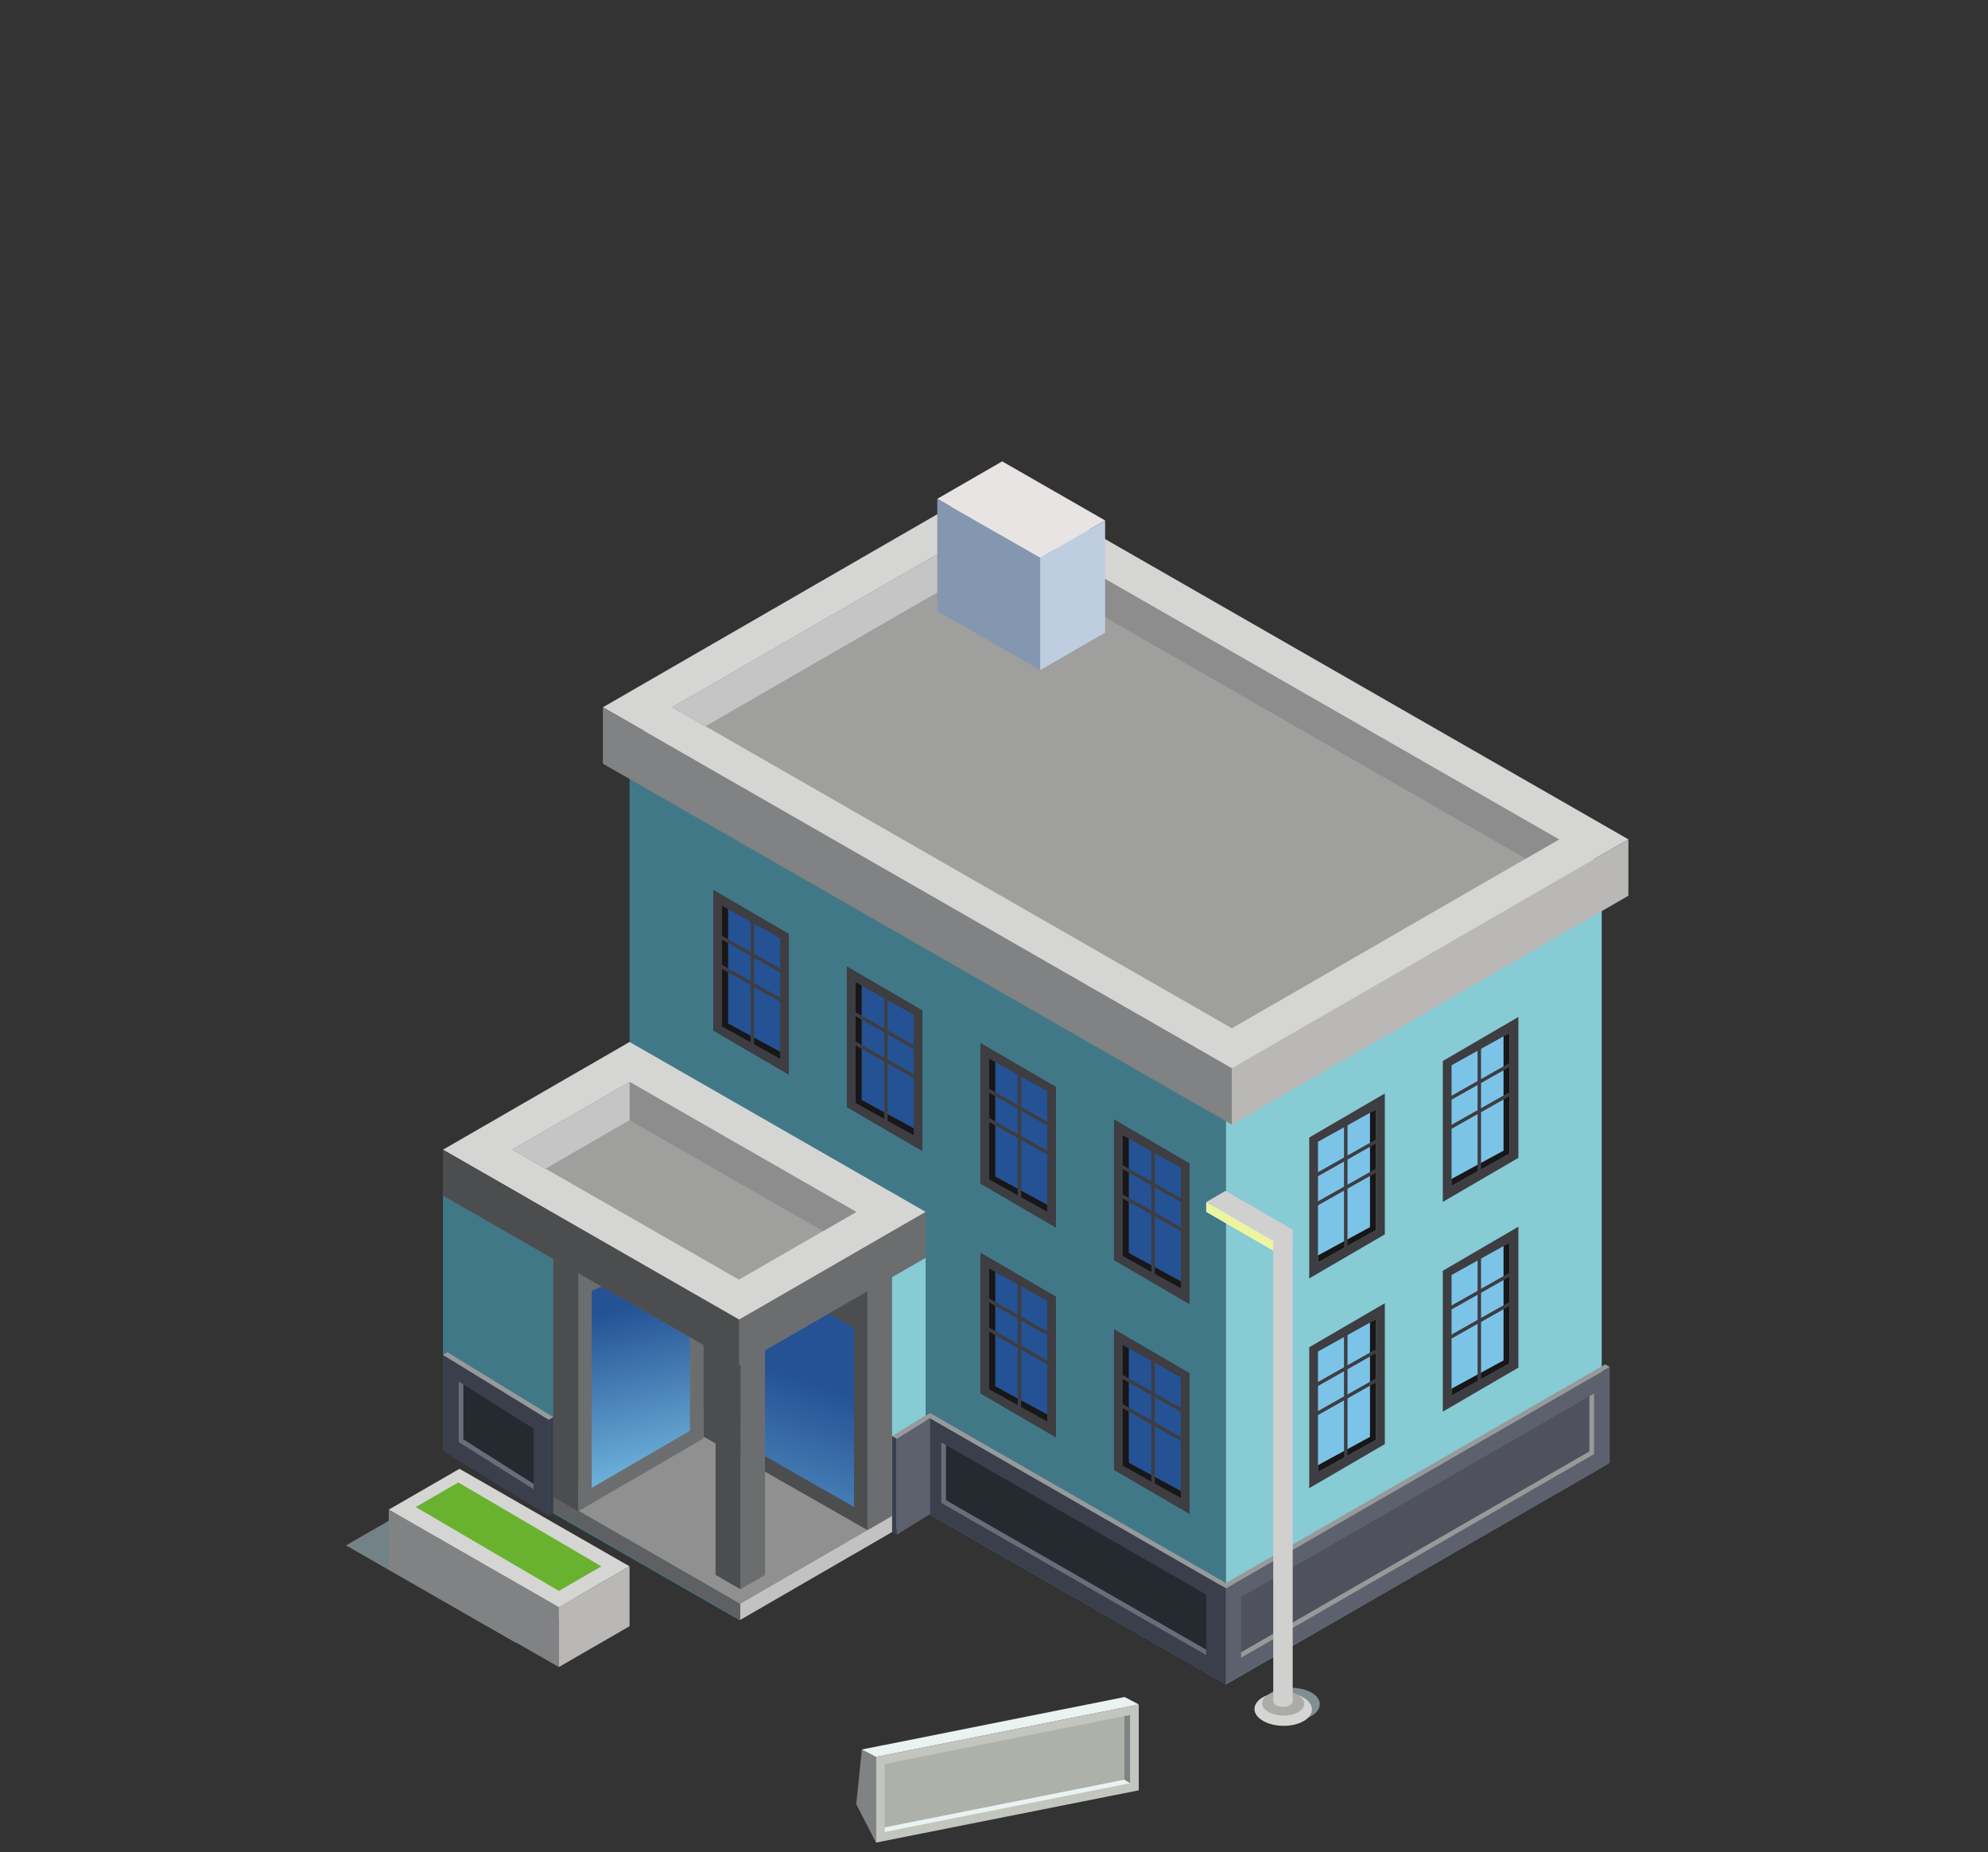 <svg width="293" height="273" viewBox="0 0 293 273" fill="none" xmlns="http://www.w3.org/2000/svg">
<rect x="0" y="0" width="293" height="273" fill="#333333" stroke="none"/>
<mask id="mask0_73_67116" style="mask-type:alpha" maskUnits="userSpaceOnUse" x="0" y="0" width="293" height="273">
<rect width="293" height="273" fill="#D9D9D9"/>
</mask>
<g mask="url(#mask0_73_67116)">
<path d="M148.183 76.924L236.07 127.358L180.675 159.339L92.788 108.905L148.183 76.924Z" fill="#D5D5D3"/>
<path d="M92.788 108.904L180.675 159.338V248.252L92.788 197.818V108.904Z" fill="#417888"/>
<path d="M236.07 127.358L180.675 159.338V248.252L236.07 216.27V127.358Z" fill="#87CBD4"/>
<path d="M65.287 176.203L108.92 201.242V238.75L65.287 213.711V176.203Z" fill="#417888"/>
<path d="M136.422 185.364L108.92 201.242V238.75L136.422 222.872V185.364Z" fill="#87CBD4"/>
<path d="M147.29 70.507L240 123.709L181.568 157.446L88.858 104.244L147.29 70.507Z" fill="#D5D5D3"/>
<path d="M99.085 104.23L147.298 76.393L229.776 123.72L181.562 151.557L99.085 104.23Z" fill="#9F9F9E"/>
<path d="M88.858 104.244L181.568 157.446V165.756L88.858 112.554V104.244Z" fill="#818283"/>
<path d="M240 123.709L181.568 157.446V165.756L240 132.018V123.709Z" fill="#B9B8B7"/>
<path d="M109.104 236.379V238.75L131.478 225.8V223.431L109.104 236.379Z" fill="#C4C2C1"/>
<path d="M109.105 236.379L81.556 220.52V222.888L109.105 238.75V236.379Z" fill="#5E6061"/>
<path d="M81.556 220.52L103.929 207.572L131.478 223.431L109.105 236.379L81.556 220.52Z" fill="#909090"/>
<path d="M127.856 189.627V225.519L131.478 223.423V187.531L127.856 189.627Z" fill="#6C6D6F"/>
<path d="M127.856 189.468L103.668 180.783V211.728L127.856 225.519V189.468Z" fill="#4C4D4E"/>
<path d="M105.654 210.577V184.202L125.873 195.729V222.104L105.654 210.577Z" fill="url(#paint0_linear_73_67116)"/>
<path d="M85.222 187.181V222.739L103.668 212.019V181.075L85.222 187.181Z" fill="#6C6D6F"/>
<path d="M87.208 190.25L101.685 184.081V210.88L87.208 219.292V190.25Z" fill="url(#paint1_linear_73_67116)"/>
<path d="M85.222 187.377L81.556 185.261V220.627L85.222 222.739V187.377Z" fill="#4C4D4E"/>
<path d="M109.129 196.585V234.228L112.751 232.132V194.489L109.129 196.585Z" fill="#6C6D6F"/>
<path d="M109.129 198.634L105.461 196.518V232.112L109.129 234.228V198.634Z" fill="#4C4D4E"/>
<path d="M136.422 178.61V185.363L108.92 201.242L65.287 176.203L136.422 178.61Z" fill="#6C6D6F"/>
<path d="M92.788 153.571L136.422 178.61L108.92 194.489L65.287 169.449L92.788 153.571Z" fill="#D5D5D3"/>
<path d="M75.51 169.438L92.794 159.457L126.198 178.624L108.912 188.603L75.51 169.438Z" fill="#9F9F9E"/>
<path d="M147.298 82.036L224.873 126.551L229.776 123.72L147.298 76.393L99.085 104.23L103.987 107.045L147.298 82.036Z" fill="#8D8D8D"/>
<path d="M92.794 165.1L121.295 181.455L126.198 178.624L92.794 159.457L75.51 169.438L80.413 172.25L92.794 165.1Z" fill="#8D8D8D"/>
<path d="M65.287 169.449V176.203L108.92 201.242V194.488L65.287 169.449Z" fill="#4C4D4E"/>
<path d="M175.321 171.463V192.23L164.182 185.736V164.971L175.321 171.463Z" fill="#3D3D42"/>
<path d="M165.471 185.11L165.474 167.326L174.032 172.088V189.875L165.471 185.11Z" fill="url(#paint2_linear_73_67116)"/>
<path d="M166.369 184.675V167.808L165.474 167.326L165.471 185.11L174.032 189.875V188.842L166.369 184.675Z" fill="#181616"/>
<path d="M174.368 177.36L165.058 172.091L165.309 171.647L174.618 176.916L174.368 177.36Z" fill="#3D3D42"/>
<path d="M174.183 181.541L165.058 176.396L165.309 175.949L174.436 181.094L174.183 181.541Z" fill="#3D3D42"/>
<path d="M170.195 187.832H169.686V168.56H170.195V187.832Z" fill="#3D3D42"/>
<path d="M155.636 160.189V180.954L144.495 174.462V153.695L155.636 160.189Z" fill="#3D3D42"/>
<path d="M145.787 173.834V156.05L154.347 160.815V178.599L145.787 173.834Z" fill="url(#paint3_linear_73_67116)"/>
<path d="M146.682 173.402V156.532L145.787 156.05V173.834L154.347 178.599V177.567L146.682 173.402Z" fill="#181616"/>
<path d="M154.683 166.087L145.373 160.818L145.624 160.371L154.933 165.64L154.683 166.087Z" fill="#3D3D42"/>
<path d="M154.498 170.265L145.373 165.12L145.624 164.674L154.749 169.821L154.498 170.265Z" fill="#3D3D42"/>
<path d="M150.508 176.558H149.998V157.284H150.508V176.558Z" fill="#3D3D42"/>
<path d="M175.321 202.377V223.145L164.182 216.653V195.885L175.321 202.377Z" fill="#3D3D42"/>
<path d="M165.471 216.024L165.474 198.24L174.032 203.005V220.789L165.471 216.024Z" fill="url(#paint4_linear_73_67116)"/>
<path d="M166.369 215.592V198.722L165.474 198.24L165.471 216.024L174.032 220.789V219.756L166.369 215.592Z" fill="#181616"/>
<path d="M174.368 208.274L165.058 203.008L165.309 202.562L174.618 207.828L174.368 208.274Z" fill="#3D3D42"/>
<path d="M174.183 212.455L165.058 207.31L165.309 206.863L174.436 212.008L174.183 212.455Z" fill="#3D3D42"/>
<path d="M170.195 218.749H169.686V199.474H170.195V218.749Z" fill="#3D3D42"/>
<path d="M155.636 191.104V211.868L144.495 205.377V184.609L155.636 191.104Z" fill="#3D3D42"/>
<path d="M145.787 204.751V186.964L154.347 191.729V209.513L145.787 204.751Z" fill="url(#paint5_linear_73_67116)"/>
<path d="M146.682 204.316V187.446L145.787 186.964V204.751L154.347 209.513V208.481L146.682 204.316Z" fill="#181616"/>
<path d="M154.683 197.001L145.373 191.732L145.624 191.286L154.933 196.555L154.683 197.001Z" fill="#3D3D42"/>
<path d="M154.498 201.179L145.373 196.034L145.624 195.587L154.749 200.735L154.498 201.179Z" fill="#3D3D42"/>
<path d="M150.508 207.472H149.998V188.201H150.508V207.472Z" fill="#3D3D42"/>
<path d="M192.959 167.654V188.421L204.1 181.927V161.162L192.959 167.654Z" fill="#3D3D42"/>
<path d="M202.809 181.301V163.513L194.251 168.278V186.066L202.809 181.301Z" fill="url(#paint6_linear_73_67116)"/>
<path d="M201.914 180.866V163.995L202.809 163.513V181.301L194.251 186.066V185.03L201.914 180.866Z" fill="#181616"/>
<path d="M193.912 173.551L203.225 168.282L202.971 167.835L193.662 173.104L193.912 173.551Z" fill="#3D3D42"/>
<path d="M194.097 177.731L203.225 172.586L202.971 172.14L193.846 177.285L194.097 177.731Z" fill="#3D3D42"/>
<path d="M198.088 184.022H198.597V164.75H198.088V184.022Z" fill="#3D3D42"/>
<path d="M212.647 156.377V177.145L223.785 170.653V149.885L212.647 156.377Z" fill="#3D3D42"/>
<path d="M222.496 170.025L222.494 152.241L213.936 157.003V174.79L222.496 170.025Z" fill="url(#paint7_linear_73_67116)"/>
<path d="M221.599 169.59V152.723L222.494 152.241L222.496 170.025L213.936 174.79V173.757L221.599 169.59Z" fill="#181616"/>
<path d="M213.6 162.274L222.91 157.005L222.659 156.562L213.349 161.831L213.6 162.274Z" fill="#3D3D42"/>
<path d="M213.784 166.456L222.909 161.311L222.659 160.865L213.531 166.01L213.784 166.456Z" fill="#3D3D42"/>
<path d="M217.773 172.746H218.282V153.474H217.773V172.746Z" fill="#3D3D42"/>
<path d="M192.959 198.568V219.335L204.1 212.841V192.076L192.959 198.568Z" fill="#3D3D42"/>
<path d="M202.809 212.215V194.431L194.251 199.193V216.98L202.809 212.215Z" fill="url(#paint8_linear_73_67116)"/>
<path d="M201.914 211.78V194.91L202.809 194.431V212.215L194.251 216.98V215.945L201.914 211.78Z" fill="#181616"/>
<path d="M193.912 204.465L203.225 199.196L202.971 198.749L193.662 204.018L193.912 204.465Z" fill="#3D3D42"/>
<path d="M194.097 208.646L203.225 203.5L202.971 203.054L193.846 208.199L194.097 208.646Z" fill="#3D3D42"/>
<path d="M198.088 214.937H198.597V195.665H198.088V214.937Z" fill="#3D3D42"/>
<path d="M212.647 187.292V208.059L223.785 201.567V180.8L212.647 187.292Z" fill="#3D3D42"/>
<path d="M222.496 200.939L222.494 183.155L213.936 187.917V205.704L222.496 200.939Z" fill="url(#paint9_linear_73_67116)"/>
<path d="M221.599 200.504V183.637L222.494 183.155L222.496 200.939L213.936 205.704V204.669L221.599 200.504Z" fill="#181616"/>
<path d="M213.6 193.188L222.91 187.919L222.659 187.476L213.349 192.745L213.6 193.188Z" fill="#3D3D42"/>
<path d="M213.784 197.37L222.909 192.225L222.659 191.779L213.531 196.924L213.784 197.37Z" fill="#3D3D42"/>
<path d="M217.773 203.66H218.282V184.389H217.773V203.66Z" fill="#3D3D42"/>
<path d="M135.951 148.913V169.677L124.81 163.186V142.421L135.951 148.913Z" fill="#3D3D42"/>
<path d="M126.101 162.56V144.773L134.659 149.538V167.325L126.101 162.56Z" fill="url(#paint10_linear_73_67116)"/>
<path d="M126.996 162.125V145.255L126.101 144.773V162.56L134.659 167.325V166.29L126.996 162.125Z" fill="#181616"/>
<path d="M134.998 154.81L125.688 149.541L125.939 149.095L135.248 154.364L134.998 154.81Z" fill="#3D3D42"/>
<path d="M134.813 158.991L125.688 153.843L125.939 153.4L135.064 158.545L134.813 158.991Z" fill="#3D3D42"/>
<path d="M130.822 165.282H130.313V146.01H130.822V165.282Z" fill="#3D3D42"/>
<path d="M116.263 137.637V158.405L105.125 151.91V131.145L116.263 137.637Z" fill="#3D3D42"/>
<path d="M106.414 151.285L106.416 133.5L114.974 138.262V156.05L106.414 151.285Z" fill="url(#paint11_linear_73_67116)"/>
<path d="M107.311 150.849V133.982L106.416 133.5L106.414 151.285L114.974 156.05V155.014L107.311 150.849Z" fill="#181616"/>
<path d="M115.31 143.534L106.001 138.265L106.251 137.822L115.561 143.088L115.31 143.534Z" fill="#3D3D42"/>
<path d="M115.126 147.715L106.001 142.57L106.251 142.124L115.379 147.269L115.126 147.715Z" fill="#3D3D42"/>
<path d="M111.137 154.006H110.628V134.734H111.137V154.006Z" fill="#3D3D42"/>
<path d="M180.009 233.702L136.422 208.662V222.828L180.009 247.867V233.702Z" fill="#3A3F4B"/>
<path d="M177.775 235.013L138.724 212.582V221.514L177.775 243.945V235.013Z" fill="#252930"/>
<path d="M139.424 212.981V221.109L177.775 243.141V243.945L138.724 221.514V212.582L139.424 212.981Z" fill="#686D7A"/>
<path d="M136.422 208.662L137.091 208.274L180.675 233.313L180.009 233.702L136.422 208.662Z" fill="#989999"/>
<path d="M180.675 234.087L237.251 201.468V215.633L180.675 248.252V234.087Z" fill="#5D606D"/>
<path d="M182.909 235.401L234.946 205.387V214.32L182.909 244.333V235.401Z" fill="#4F525D"/>
<path d="M234.249 205.79V213.918L182.909 243.529V244.333L234.946 214.32V205.387L234.249 205.79Z" fill="#989999"/>
<path d="M237.251 201.468L236.582 201.082L180.009 233.702L180.675 234.087L237.251 201.468Z" fill="#989999"/>
<path d="M180.675 234.087V248.252L180.009 247.867V233.701L180.675 234.087Z" fill="#3A3F4B"/>
<path d="M80.89 209.26L65.287 199.689V213.854L80.89 223.425V209.26Z" fill="#3A3F4B"/>
<path d="M78.656 210.573L67.589 203.608V212.54L78.656 219.506V210.573Z" fill="#252930"/>
<path d="M68.289 204.01V212.138L78.656 218.701V219.506L67.589 212.54V203.608L68.289 204.01Z" fill="#686D7A"/>
<path d="M65.287 199.689L65.953 199.303L81.556 208.871L80.89 209.26L65.287 199.689Z" fill="#989999"/>
<path d="M80.89 209.26V223.425L81.556 223.037V208.872L80.89 209.26Z" fill="#3A3F4B"/>
<path d="M132.147 212.045L137.099 208.976V223.142L132.147 226.207V212.045Z" fill="#5D606D"/>
<path d="M137.1 208.977L136.433 208.588L131.478 211.657L132.147 212.045L137.1 208.977Z" fill="#989999"/>
<path d="M132.147 212.045V226.207L131.478 225.822V211.656L132.147 212.045Z" fill="#3A3F4B"/>
<path d="M147.298 76.393V82.036L103.987 107.045L99.085 104.23L147.298 76.393Z" fill="#C6C5C5"/>
<path d="M92.794 159.457V165.1L80.413 172.25L75.51 169.438L92.794 159.457Z" fill="#C6C5C5"/>
<path d="M190.211 253.662C189.139 253.662 188.073 253.428 187.261 252.96C185.619 252.012 185.638 250.462 187.308 249.498C188.15 249.01 189.252 248.765 190.348 248.765C191.42 248.765 192.486 248.996 193.298 249.465C194.94 250.415 194.92 251.965 193.251 252.929C192.408 253.417 191.307 253.662 190.211 253.662Z" fill="#7F9091"/>
<path d="M186.106 250.167C187.748 249.219 190.431 249.233 192.097 250.197C193.763 251.161 193.786 252.715 192.141 253.662C190.5 254.609 187.817 254.596 186.151 253.632C184.484 252.668 184.465 251.114 186.106 250.167Z" fill="#D5D5D3"/>
<path d="M186.908 249.787C188.112 249.09 190.078 249.101 191.301 249.809C192.524 250.517 192.538 251.651 191.334 252.348C190.131 253.042 188.164 253.034 186.941 252.326C185.721 251.618 185.704 250.481 186.908 249.787Z" fill="#ABABA8"/>
<path d="M177.775 177.181V178.624L189.092 185.168L190.524 182.684L177.775 177.181Z" fill="#EEF5A1"/>
<path d="M180.614 175.512L177.775 177.181L189.092 183.725L190.524 181.24L180.614 175.512Z" fill="#D0D0CE"/>
<path d="M190.524 181.241H187.657V250.729C187.66 250.941 187.803 251.153 188.084 251.315C188.649 251.64 189.558 251.646 190.111 251.324C190.395 251.161 190.53 250.946 190.522 250.729H190.524V181.241Z" fill="#D0D0CE"/>
<path d="M129.107 271.57L126.198 265.913L127.024 257.851L129.107 258.939V271.57Z" fill="#808382"/>
<path d="M167.835 251.208L129.106 258.939V271.57L167.835 263.867V251.208Z" fill="#C3C6BF"/>
<path d="M130.382 259.986L166.559 252.761V262.82L130.382 270.017V259.986Z" fill="#AEB1AA"/>
<path d="M165.722 252.929V262.302L130.382 269.331V270.017L166.559 262.82V252.761L165.722 252.929Z" fill="#EBF3F2"/>
<path d="M129.107 258.939L127.024 257.851L165.75 250.117L167.835 251.208L129.107 258.939Z" fill="#EBF3F2"/>
<path d="M76.07 242.149L51 227.772L61.425 221.756L86.492 236.131L76.07 242.149Z" fill="#738287"/>
<path d="M67.721 216.482L92.788 230.859L82.363 236.877L57.296 222.5L67.721 216.482Z" fill="#D5D5D3"/>
<path d="M88.637 230.859L67.548 218.495L61.276 222.114L82.366 234.478L88.637 230.859Z" fill="#69B230"/>
<path d="M57.296 222.5L82.363 236.877V245.699L57.296 231.322V222.5Z" fill="#818283"/>
<path d="M92.788 230.859L82.363 236.877V245.699L92.788 239.681V230.859Z" fill="#B9B8B7"/>
<path d="M166.559 252.761L165.722 252.929V262.302L166.559 262.82V252.761Z" fill="#808382"/>
<path d="M147.704 68L162.877 76.706L153.314 82.229L138.141 73.52L147.704 68Z" fill="#E9E4E4"/>
<path d="M138.141 73.52L153.314 82.229V98.766L138.141 90.056V73.52Z" fill="#8398B0"/>
<path d="M162.877 76.706L153.314 82.229V98.766L162.877 93.243V76.706Z" fill="#BECDDF"/>
</g>
<defs>
<linearGradient id="paint0_linear_73_67116" x1="102.952" y1="241.783" x2="116.979" y2="199.488" gradientUnits="userSpaceOnUse">
<stop stop-color="#7CC3E8"/>
<stop offset="0.929" stop-color="#245294"/>
<stop offset="1" stop-color="#245294"/>
</linearGradient>
<linearGradient id="paint1_linear_73_67116" x1="99.33" y1="223.45" x2="91.891" y2="190.295" gradientUnits="userSpaceOnUse">
<stop stop-color="#7CC3E8"/>
<stop offset="0.059" stop-color="#7CC3E8"/>
<stop offset="0.929" stop-color="#245294"/>
<stop offset="1" stop-color="#245294"/>
</linearGradient>
<linearGradient id="paint2_linear_73_67116" x1="102.206" y1="-99.538" x2="113.045" y2="-54.905" gradientUnits="userSpaceOnUse">
<stop stop-color="#7CC3E8"/>
<stop offset="0.929" stop-color="#245294"/>
<stop offset="1" stop-color="#245294"/>
</linearGradient>
<linearGradient id="paint3_linear_73_67116" x1="86.2" y1="-95.649" x2="97.04" y2="-51.016" gradientUnits="userSpaceOnUse">
<stop stop-color="#7CC3E8"/>
<stop offset="0.929" stop-color="#245294"/>
<stop offset="1" stop-color="#245294"/>
</linearGradient>
<linearGradient id="paint4_linear_73_67116" x1="95.116" y1="-97.817" x2="105.956" y2="-53.184" gradientUnits="userSpaceOnUse">
<stop stop-color="#7CC3E8"/>
<stop offset="0.929" stop-color="#245294"/>
<stop offset="1" stop-color="#245294"/>
</linearGradient>
<linearGradient id="paint5_linear_73_67116" x1="79.111" y1="-93.928" x2="89.951" y2="-49.294" gradientUnits="userSpaceOnUse">
<stop stop-color="#7CC3E8"/>
<stop offset="0.929" stop-color="#245294"/>
<stop offset="1" stop-color="#245294"/>
</linearGradient>
<linearGradient id="paint6_linear_73_67116" x1="479.223" y1="677.366" x2="501.54" y2="717.324" gradientUnits="userSpaceOnUse">
<stop stop-color="#7CC3E8"/>
<stop offset="0.059" stop-color="#7CC3E8"/>
<stop offset="0.929" stop-color="#245294"/>
<stop offset="1" stop-color="#245294"/>
</linearGradient>
<linearGradient id="paint7_linear_73_67116" x1="499.029" y1="666.306" x2="521.345" y2="706.263" gradientUnits="userSpaceOnUse">
<stop stop-color="#7CC3E8"/>
<stop offset="0.059" stop-color="#7CC3E8"/>
<stop offset="0.929" stop-color="#245294"/>
<stop offset="1" stop-color="#245294"/>
</linearGradient>
<linearGradient id="paint8_linear_73_67116" x1="466.063" y1="684.718" x2="488.38" y2="724.676" gradientUnits="userSpaceOnUse">
<stop stop-color="#7CC3E8"/>
<stop offset="0.059" stop-color="#7CC3E8"/>
<stop offset="0.929" stop-color="#245294"/>
<stop offset="1" stop-color="#245294"/>
</linearGradient>
<linearGradient id="paint9_linear_73_67116" x1="485.863" y1="673.646" x2="508.18" y2="713.603" gradientUnits="userSpaceOnUse">
<stop stop-color="#7CC3E8"/>
<stop offset="0.059" stop-color="#7CC3E8"/>
<stop offset="0.929" stop-color="#245294"/>
<stop offset="1" stop-color="#245294"/>
</linearGradient>
<linearGradient id="paint10_linear_73_67116" x1="70.197" y1="-91.763" x2="81.037" y2="-47.13" gradientUnits="userSpaceOnUse">
<stop stop-color="#7CC3E8"/>
<stop offset="0.929" stop-color="#245294"/>
<stop offset="1" stop-color="#245294"/>
</linearGradient>
<linearGradient id="paint11_linear_73_67116" x1="54.192" y1="-87.877" x2="65.031" y2="-43.243" gradientUnits="userSpaceOnUse">
<stop stop-color="#7CC3E8"/>
<stop offset="0.929" stop-color="#245294"/>
<stop offset="1" stop-color="#245294"/>
</linearGradient>
</defs>
</svg>
